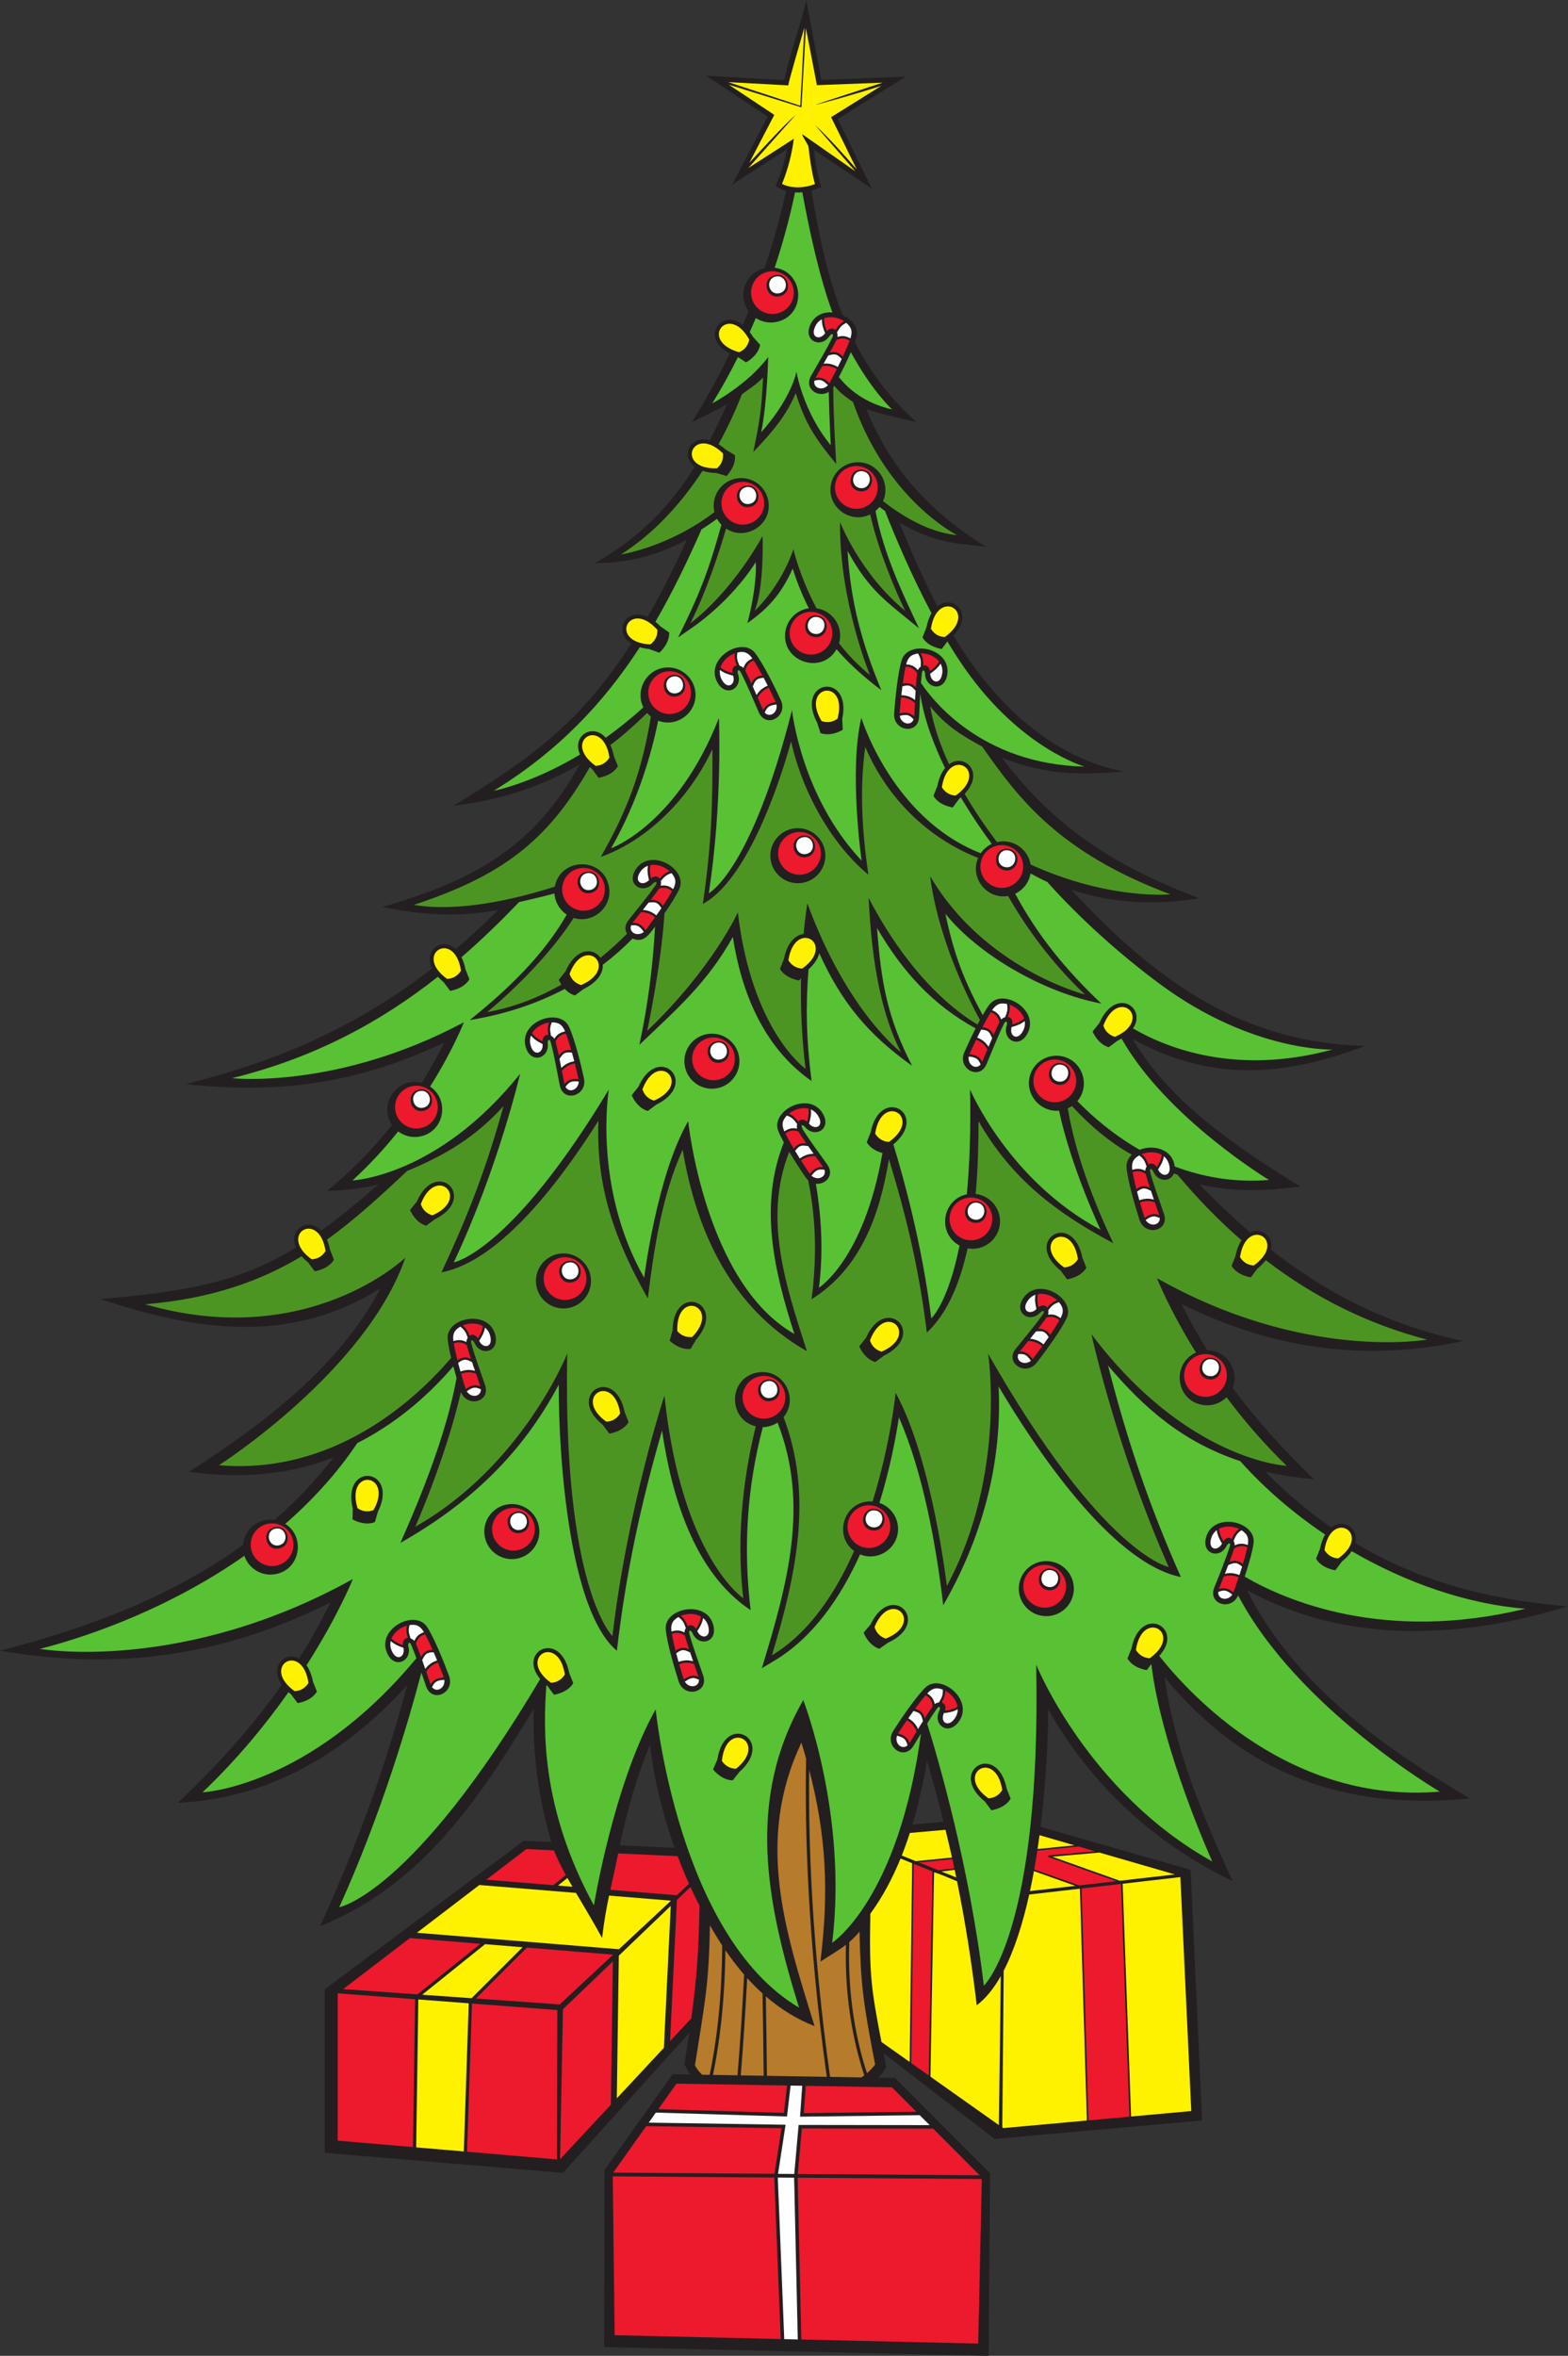 <?xml version="1.0" encoding="UTF-8" standalone="no"?>
<svg
   xmlns:dc="http://purl.org/dc/elements/1.1/"
   xmlns:cc="http://creativecommons.org/ns#"
   xmlns:rdf="http://www.w3.org/1999/02/22-rdf-syntax-ns#"
   xmlns:svg="http://www.w3.org/2000/svg"
   xmlns="http://www.w3.org/2000/svg"
   viewBox="0 0 642.56 965.32"
   height="965.32"
   width="642.56"
   xml:space="preserve"
   id="svg2"
   version="1.1"><rect x="0" y="0" width="642.56" height="965.32" fill="#333333" stroke="none"/><defs
     id="defs6" /><g
     transform="matrix(1.333,0,0,-1.333,0,965.32)"
     id="g10"><g
       transform="scale(0.1)"
       id="g12"><path
         id="path14"
         style="fill:#231f20;fill-opacity:1;fill-rule:evenodd;stroke:none"
         d="m 2067.71,865.734 54.25,-0.918 c -6.86,9.825 -12.82,20.379 -17.64,31.805 5.44,35.274 10.23,66.836 14.46,95.828 L 1730.73,562.52 998.422,623.977 v 502.903 l 611.758,456.51 84.86,-4 c -38.23,130.67 -58.28,266.15 -54.28,409.4 -164.82,-273.06 -345.64,-544.88 -656.385,-667.7 112.795,249.16 196.695,476.87 267.685,740.84 -187.06,-206.5 -421.283,-349.14 -705.146,-361.99 123.024,117.14 228.152,233.14 319.313,363.26 -39.59,57.01 10.8,103.47 53.402,80.44 34.078,54.27 66.078,111.24 96.231,171.91 C 686.469,2151.5 361.461,2104.74 0,2167.67 c 267.828,68.68 527.516,165.58 747.145,325.22 3.851,48.68 48.363,84.29 96.957,76.99 65.347,56.72 126.218,120.21 181.588,191.6 -145.409,-56.31 -291.612,-64.59 -444.639,-43.94 223.988,143.17 461.269,321.64 588.339,563.82 -278.449,-174.61 -567.796,-130.34 -861.16,-32.71 277.489,23.12 433.977,55.58 601.477,158.1 -23.98,56.15 37.777,95.09 78.043,52.14 54.29,39.12 111.6,85.95 175.98,142.37 -60.24,-15.42 -98.27,-17.79 -157.81,-20.4 73.8,61.25 140.03,128.42 199.29,202.9 -43.58,64.12 16.47,149.02 91.37,129.47 24.57,39.36 47.63,80.54 69.26,123.68 -265.82,-125.34 -505.61,-159.37 -795.391,-127.6 293.93,72.56 534.281,182 757.581,355.21 -28.28,56.94 31.75,98.29 73.02,59.44 43.84,37.38 87.17,77.4 130.27,120.3 -124.56,-22.1 -233.41,-16.11 -356.25,9.46 288.61,83.74 465.63,185.37 607.2,437.92 -104.12,-59.64 -215.88,-100 -335.32,-119.1 l -53.71,-8.59 c 244.34,150 391,257.54 547.66,499.48 -58.05,36.41 -17.17,113.55 50.19,82.11 44.21,76.54 83.59,156.04 120.33,236.74 -111.38,-59.42 -206.31,-71.05 -282.74,-71.84 138.82,79.23 231.73,175.53 306.84,296.24 -44.15,33.62 -13.76,98.48 46.47,81.71 18.39,35.22 35.94,72.29 53.2,111.37 -36.34,-22.28 -69.74,-35.74 -107.83,-55.74 43.03,69.92 81.6,140.19 116.02,211.3 -92.29,46.73 -26.9,140.66 40.21,87.78 6.05,13.98 11.95,28 17.7,42.06 -35.11,48.14 -10.23,118.46 49.24,132.26 26.07,77.33 48.02,156.22 66.21,237.22 -12.22,3.2 -19.51,7.51 -32.48,15 16.61,40.35 26.48,69.32 35.01,113.13 l -168.21,-108.12 108.8,208.65 -189.1,125.44 239.73,-13.03 c 21.58,95.13 44.84,149.23 68.32,244.17 l 46.01,-243.69 259.65,9.94 -209.04,-130.36 104.96,-214.06 -178.01,119.29 c 4.85,-42.2 10.12,-74.89 22.62,-114.75 -10.64,-3.96 -20.66,-7.52 -30.62,-10.29 22.92,-133.62 48.2,-262.27 95.99,-382.64 29.28,-12.91 50.94,-39.45 42.36,-69.17 -1.28,-4.42 -2.85,-9.22 -4.66,-14.3 44.74,-87.5 104.9,-169.89 189.1,-245.72 -54.28,12.37 -120.96,27.5 -154.4,40.34 77.35,-188.53 198.27,-317.79 367.87,-423.22 -107.4,9.95 -170.7,18.11 -265.82,74.43 35.1,-86.43 73.62,-173.93 116.98,-257.57 47.5,38.17 114.53,-22.25 49.51,-89.86 127.64,-217.18 311.74,-378.35 524.2,-418.18 -135.06,-11.45 -246.9,-10.22 -375.43,42.63 163.32,-218.13 356.52,-337.97 607.54,-432.41 -137.95,-20.81 -259.4,-17.2 -393.66,25.78 269.01,-289.8 531.47,-469.61 902.19,-479.37 -248.12,-95.25 -474.65,-111.3 -714.45,21.31 117.32,-198.06 325.31,-335.81 515.59,-453.84 -109.59,-13.42 -199.5,-17.76 -309.5,6.43 51.47,-52.94 102.85,-102.01 155.16,-147.15 34.65,16.7 73.26,-11.34 64.22,-53.01 171.58,-135.19 357.09,-229.48 590.17,-281.13 -293.32,-63.01 -578.49,-28.17 -864.78,113.79 24.67,-49.83 50.88,-96.92 78.73,-141.93 59.22,-0.34 100.02,-60.73 78.34,-115.75 73.12,-99.22 155.98,-190.05 249.92,-281.29 -53.85,6.16 -95.49,11.14 -149.88,23.64 65.68,-66.05 132.95,-122.79 202.56,-171.29 37.13,29.22 85.78,-1.25 74.27,-48.11 193.56,-116.2 406.21,-174.22 652.66,-194.35 -311.97,-97.05 -675.51,-121.91 -985.57,49.78 143.05,-287.07 417.09,-483.33 685.59,-640.56 -387.48,-38.04 -696.05,76.06 -939.39,373.64 32.46,-225.21 116.19,-422.34 209.25,-627.49 -233.79,112.68 -430.78,288.39 -566.56,527.54 -0.7,-99.42 -7.23,-229.53 -23.46,-361.06 l 461.23,-131.8 35.28,-770.574 -638.03,-56.797 -340.98,263.274 7.95,-40.891 c -5,-11.887 -13.38,-23.293 -24.45,-34.07 l 51.64,-0.879 L 3043.73,561.262 3039.34,0 1857.1,26.914 l 1.36,544.531 209.25,294.289 z m 832.95,776.066 c -15.21,61.04 -32.01,123.16 -50.68,187.7 -11.17,-65.1 -25.51,-131.42 -44.84,-196.15 l 95.52,8.45 z m -826.77,-80.26 c -39.28,110.24 -64.82,220.97 -75.38,316.55 -41.68,-98.73 -70.96,-202.82 -93.04,-308.62 l 168.42,-7.93 v 0" /><path
         id="path16"
         style="fill:#59c134;fill-opacity:1;fill-rule:evenodd;stroke:none"
         d="m 1098.44,2805.78 c -63.23,-94.16 -138.999,-176.54 -221.409,-248.26 62.731,-40.02 46.414,-140.46 -30.121,-154.6 -42.012,-7.75 -82.512,16.96 -95.644,56.37 -216.203,-151.84 -455.328,-241.77 -628.711,-286.23 0,0 438.019,-76.27 962.155,214.69 0,0 -44.58,-111.92 -142.39,-265.1 8.481,-12.07 15.524,-28.56 19.844,-50.27 h 0.024 l 12.054,-30.32 c -17.66,-30.31 -59.316,-35.6 -59.316,-35.6 l -19.852,26.68 0.008,0.04 c -2.891,2.31 -5.566,4.63 -8.133,6.95 -68.554,-97.36 -156.086,-204.8 -264.398,-307.93 0,0 328.387,14.94 657.539,412.25 -4.92,13.55 -10.06,27 -15.59,40.25 -5.37,12.85 -11.88,7.13 -8.81,-5.01 11.31,-44.58 -44.33,-71.12 -66.42,-17.49 -30.58,74.25 87.86,134.32 124.06,77.93 22.61,-35.23 51.86,-108.71 67.05,-149.74 19.35,-52.25 -51.79,-85.31 -70.34,-32.55 -4.96,14.11 -9.76,28.34 -14.6,42.58 -37.37,-142.43 -121.01,-430.88 -252.53,-721.38 0,0 225.17,40.14 617.85,701.55 -71.64,85.29 62.36,153.97 89.47,17.62 h 0.02 l 12.06,-30.31 c -17.66,-30.32 -59.32,-35.6 -59.32,-35.6 l -19.85,26.68 0.01,0.02 c -1.18,0.95 -2.28,1.9 -3.4,2.84 -9.59,-131.01 -18.4,-376.44 146.07,-677.35 0,0 59.9,371.03 189.85,602.93 0,0 69.09,-697.46 440.78,-917.09 -100.38,323.63 -163.07,639.03 12.98,945.37 0,0 137.31,-351.68 88.87,-745.99 0,0 203.5,132.36 273.09,643.33 -7.74,-12.81 -15.45,-25.61 -23.28,-38.26 -29.44,-47.56 -91.82,0 -61.72,46.88 23.63,36.81 67.97,102.3 97.61,131.86 47.46,47.3 150.26,-36.77 104.46,-102.73 -33.09,-47.64 -81.74,-9.78 -61.14,31.34 5.61,11.19 0.49,18.17 -7.52,6.77 -10.31,-14.7 -20.09,-29.85 -29.62,-45.17 32.61,-104.4 130.07,-436.21 174.39,-806.1 0,0 177.15,165.63 160.94,986.7 0,0 158.87,-392.25 541.27,-604.61 0,0 -155.69,343.1 -187.37,606.8 l -13.88,-18.66 c 0,0 -41.66,5.28 -59.32,35.6 l 12.05,30.31 h 0.04 c 27.58,138.72 165.8,65.21 85.53,-22.1 93.2,-118.28 401.91,-456.06 862.34,-417.34 0,0 -437.77,256.37 -619.9,603.36 -20.88,-48.71 -93.32,-27.46 -73.5,23.76 3.23,8.34 30.53,73.31 29.42,76.37 l 0.54,-0.44 c 6.35,16.6 12.43,33.26 17.86,50.08 4.25,13.26 -4.4,13.14 -9.95,1.92 -20.39,-41.24 -79.92,-25.26 -61.85,29.86 25,76.32 154.04,45 144.92,-21.38 -3.63,-26.44 -15.33,-66.47 -27.25,-102.65 125.12,-72.89 427.84,-204 862.76,-98.75 -178.58,14.59 -365.41,79.02 -533.97,177.11 -6.87,-10.44 -16.71,-21.27 -30.23,-32.11 l 0.02,-0.01 -19.86,-26.68 c 0,0 -41.66,5.28 -59.32,35.59 l 12.05,30.32 h 0.04 c 3.59,18.13 9.1,32.62 15.76,43.94 -97.13,65.26 -186.09,141.67 -261.13,225.79 -173.69,57.39 -293.62,160.56 -406.27,293.78 59.71,-232.73 126.03,-429.68 223.9,-650.15 -213.02,43.01 -448.14,396.52 -560.27,585.82 12.19,-244.69 -56.23,-475.14 -170.21,-672.48 -20.86,178.81 -61.64,408.07 -136.31,577.38 -12.4,-81.63 -31.76,-172.42 -59.85,-262.85 39.13,-13.3 63.64,-53.64 55.9,-95.48 -9.7,-52.58 -66.52,-82.97 -115.45,-62.91 -61.01,-135.25 -145.95,-255.85 -261.73,-325.63 l -40.15,-24.2 c 78.15,257.03 147.22,502.59 48.29,755.12 -12.93,-8.58 -29.45,-13.79 -45.41,-14.07 -48.49,-185.18 -60.58,-369.99 -37.39,-562.49 -175.48,116.34 -243.24,354.89 -272.31,551.97 -67.02,-231.96 -110.62,-436.01 -138.9,-676.8 -145.44,121.74 -179.37,587.44 -178.67,817.96 -114.1,-215.25 -276.29,-367.1 -486.8,-486.33 67.96,152.75 141.75,338.16 172.74,506.72 -3.38,11.5 -6.83,23.69 -10.1,35.94 -84.9,-98.91 -184.29,-179.64 -295.15,-235.93 z M 3094.92,1743.05 c -29.37,147.72 -184.22,54.78 -67.09,-39.2 v -0.03 l 19.85,-26.67 c 0,0 41.66,5.27 59.31,35.6 l -12.05,30.31 -0.02,-0.01 z m -582.4,3276.35 c -70.9,132.88 107.77,159.14 76.74,12.19 l 0.02,-0.01 1.54,-33.22 c 0,0 -35.55,-22.32 -68.44,-10.06 l -9.88,31.09 0.02,0.01 z m 217.52,-2827.18 c 136.97,62.66 10.8,191.89 -53.61,56.22 l -0.02,0.01 -21.39,-25.48 c 0,0 14.75,-39.31 48.32,-49.5 l 26.72,18.72 -0.02,0.03 z m -457.17,-397.51 c 113.19,99.33 -44.76,186.9 -67.51,38.44 h -0.02 l -13.17,-30.53 c 0,0 25.41,-33.43 60.5,-33.55 l 20.22,25.61 -0.02,0.03 z m -1111.29,799.61 c 67.15,134.8 -112.2,156.04 -77.04,10.03 l -0.02,-0.02 -0.63,-33.24 c 0,0 36.18,-21.32 68.7,-8.14 l 9.02,31.35 -0.03,0.02 z m 856.15,1251.83 c 135.21,66.35 5.59,192.11 -55.13,54.74 l -0.03,0.01 -20.67,-26.04 c 0,0 15.8,-38.9 49.64,-48.18 l 26.2,19.44 -0.01,0.03 z m 101.65,-1627.06 c 11.91,-43.16 28.03,-85.54 42.39,-127.94 17.96,-52.97 -58.43,-70.83 -75.44,-17.76 -13.35,41.65 -35.65,117.54 -39.58,159.21 -6.28,66.72 123.99,92.49 145.71,15.17 15.69,-55.82 -44.47,-69.25 -63.07,-27.18 -5.07,11.43 -13.71,11.93 -10.01,-1.5 z M 1693.3,4037.16 c 11.4,-43.3 18.75,-88.04 27.64,-131.92 11.09,-54.82 86.11,-31.87 74.15,22.55 -9.4,42.72 -28.24,119.54 -45.78,157.54 -28.09,60.84 -153.67,17.67 -133.61,-60.09 14.49,-56.16 73.25,-37.54 68.19,8.18 -1.37,12.44 5.87,17.21 9.41,3.74 z m 584.09,1137.66 c 20.45,-39.84 37.26,-81.95 55.38,-122.89 22.64,-51.14 90.96,-12.58 67.56,37.99 -18.37,39.7 -53.3,110.65 -78.62,143.99 -40.52,53.37 -153.87,-15.82 -117.53,-87.45 26.23,-51.71 79.61,-20.89 64.83,22.68 -4.01,11.85 2.01,18.06 8.38,5.68 z M 1558.15,2616.95 c 45.97,8.5 90.13,-21.89 98.62,-67.86 8.49,-45.95 -21.9,-90.11 -67.86,-98.61 -45.96,-8.49 -90.12,21.9 -98.62,67.86 -8.49,45.97 21.9,90.13 67.86,98.61 z m 1673.88,-175.36 c -45.98,8.49 -90.14,-21.89 -98.61,-67.86 -8.5,-45.96 21.89,-90.12 67.85,-98.61 45.98,-8.5 90.12,21.89 98.61,67.86 8.5,45.97 -21.89,90.13 -67.85,98.61 z M 2173.2,4062.89 c 45.96,8.5 90.12,-21.89 98.61,-67.85 8.5,-45.97 -21.89,-90.13 -67.86,-98.62 -45.96,-8.49 -90.12,21.9 -98.61,67.86 -8.49,45.96 21.89,90.12 67.86,98.61 z m -577.55,405.82 c -56.84,-59.35 -115.39,-116.12 -176.91,-169.42 5.07,-10.22 9.3,-22.59 12.25,-37.41 h 0.03 l 12.05,-30.32 c -17.66,-30.31 -59.31,-35.59 -59.31,-35.59 l -19.85,26.68 0.01,0.02 c -6.87,5.51 -12.77,11.02 -17.85,16.47 -175.94,-138.8 -378.05,-248.82 -632.746,-311.69 0,0 324.466,-35.58 712.716,171.89 0,0 -32.5,-84.52 -103.78,-197.65 61.19,-40.87 44.04,-139.65 -31.62,-153.62 -24.34,-4.5 -48.16,1.9 -66.46,15.74 -40.24,-50.23 -86.92,-101.63 -140.49,-150.72 0,0 262.38,11.43 515.27,327.93 0,0 -66.89,-288.48 -203.89,-579.76 0,0 174.01,29.78 476.56,531.18 0,0 -49.89,-299.32 108.72,-578.64 0,0 39.03,315.92 135.29,481.28 0,0 51.17,-497.35 326.49,-653.95 -64.71,200.86 -108.25,397.29 -32.45,588.87 -6.93,12.76 -12.82,24.67 -16.86,34.73 -25.01,62.17 92.55,123.95 135.36,56.01 30.94,-49.06 -22.93,-79.04 -52.71,-44.01 -5.04,5.9 -10.2,7.38 -11.62,4.84 1.13,-3.4 2.32,-7.06 3.57,-10.93 23.44,-37.33 50.49,-72.81 75.92,-108.78 23.22,-32.88 -5.59,-62.22 -35.25,-58.91 15.5,-90.65 24.45,-202.51 9.51,-319.66 0,0 138.28,86.57 195.25,414.03 -13.59,3.75 -36.39,12.8 -48.28,33.23 l 12.05,30.31 h 0.04 c 29.12,146.55 181.72,56.23 69.75,-36.99 30.84,-100.66 88.3,-307.63 116.56,-534.77 0,0 51.31,46.17 86.82,223.88 -69.11,36.96 -53.83,141.33 22.44,157.48 8.3,87.27 12.59,193.44 9.96,322.24 0,0 117.67,-279.69 400.94,-431.13 0,0 -90.32,191.64 -127.37,366.07 -54.72,-5.24 -101.46,44.73 -91.33,99.65 8.5,45.96 52.66,76.35 98.62,67.86 64.65,-11.94 90.29,-90.01 48.98,-138.24 44.55,-45.66 109.14,-102.34 191.45,-149.63 42.54,17.29 101.4,2.08 107.77,-51.14 84.26,-31.9 181.41,-50.33 289.96,-41.54 0,0 -315.1,190.14 -453.32,434.67 -4.06,-2.44 -8.42,-4.82 -13.12,-7.13 v -0.03 l -26.2,-19.45 c -33.82,9.29 -49.64,48.18 -49.64,48.18 l 20.68,26.05 0.02,-0.01 c 50.17,113.49 147.34,47.37 103.38,-16.45 104.88,-61.04 317.85,-145.25 613.04,-64.98 0,0 -246.44,-8.08 -528.76,200.31 -124.97,92.22 -250.38,205.57 -347.9,315.1 -16.46,6.85 -33.22,16.55 -51.26,25.82 -4.83,-28.23 -23.19,-50.84 -47.25,-62.25 69.02,-128.33 155.16,-233.83 264.73,-337.53 -178.7,33.42 -380.32,152.32 -479.22,275.95 27.54,-131.87 60.15,-210.25 114.65,-311.54 6.95,12.13 13.73,22.98 19.94,31.44 39.65,54.02 154.12,-13.32 118.94,-85.52 -25.39,-52.14 -79.26,-22.18 -65.19,21.61 3.82,11.92 -2.31,18.04 -8.48,5.54 -19.8,-40.16 -35.92,-82.53 -53.38,-123.76 -21.8,-51.5 -90.74,-14.06 -68.16,36.88 8.65,19.53 21.13,46.58 34.53,73.07 -131.74,71.82 -226.11,175.93 -303.15,308.71 12.68,-166.5 31.39,-275.52 107.86,-423.64 -138.17,97.86 -218.38,198.33 -285.43,346.05 -3.68,-15.35 -13.83,-32.47 -32.93,-49.85 -9.13,-115.67 -7.02,-213.3 9.25,-343.04 -147.19,102.2 -216,273.29 -241.89,442.78 -79.96,-142.5 -171.95,-221.18 -287.31,-331.5 25.95,120.17 41.68,242.18 48.13,363.29 -18.7,-25.37 -36.25,-51.5 -69.07,-36.67 -28.57,-29.12 -59.17,-56.06 -91.72,-80.73 1.67,-23.47 -13.85,-52.42 -59.24,-74.68 l 0.01,-0.04 -26.19,-19.43 c -13.05,3.57 -23.41,11.56 -31.23,20.01 -87.09,-45.88 -184.79,-78.33 -292.37,-95.81 115.45,92.4 226.51,198.49 298.3,324.13 -21.11,13.93 -36.05,38.36 -37.85,65.05 -34.3,-9.51 -67.89,-16.72 -108.76,-26.49 z m 560.94,1145.58 c -43.81,-99.4 -89.66,-194.24 -141.7,-283.84 5.14,-4.11 10.37,-8.83 15.67,-14.26 l 0.02,0.02 26.63,-18.85 c 1.72,-35.04 -30.33,-62.17 -30.33,-62.17 l -31.19,11.54 v 0.03 c -10.79,1.08 -20.36,2.94 -28.84,5.4 -110.23,-169.84 -249.22,-318.62 -448.69,-441.09 0,0 113.65,20.64 265.02,111.16 -25.96,57.66 38.51,97.89 79.04,51.73 37.54,26.74 76.41,57.67 115.69,93.44 -24.71,49.26 5.24,111.04 60.29,121.21 45.96,8.5 90.12,-21.9 98.62,-67.86 12.1,-65.52 -53.41,-117.46 -113.44,-94.46 -19.23,-95.09 -60.25,-244.74 -144.68,-392.12 0,0 203.34,72.49 331.38,400.46 0,0 11.67,-259.75 -31.04,-538.65 0,0 129.92,66.83 255.8,562.9 0,0 27.43,-264.84 214.01,-462.84 0,0 -39.63,276.26 -0.88,439.02 0,0 94.12,-308.99 366.97,-416.15 8.61,12.51 20.43,22.43 34.04,28.78 -25.66,34.48 -60.44,84.21 -95.03,142.92 -1.66,-1.43 -3.38,-2.87 -5.16,-4.3 v -0.02 l -19.84,-26.68 c 0,0 -41.66,5.28 -59.32,35.6 l 12.05,30.31 0.02,-0.01 c 4.94,24.87 13.46,42.89 23.61,55.26 -35.02,71.67 -64.45,150.4 -76.31,228.15 -1.3,-23.83 -2.2,-47.7 -3.57,-71.39 -3.2,-55.84 -80.72,-43.76 -76.6,11.81 3.24,43.61 10.99,122.34 22.97,162.44 19.18,64.2 149.61,39.29 140.78,-40.53 -6.39,-57.65 -67.19,-47.56 -68.67,-1.59 -0.41,12.51 -8.25,16.22 -9.85,2.38 -1.13,-9.79 -2.05,-19.62 -2.83,-29.47 33.05,-50.04 184.75,-249.96 503.22,-257.41 0,0 -194.63,54.49 -367.32,300.23 -18.73,26.66 -36.99,55.12 -54.63,84.6 l -17.27,-23.2 c 0,0 -41.66,5.27 -59.31,35.59 l 12.05,30.32 0.04,-0.01 c 3.59,18.13 9.1,32.62 15.76,43.95 -60.37,113.66 -110.47,231.4 -143.07,314.36 -6.87,5.12 -11.89,8.58 -17.03,12.34 -3.63,-4.54 -7.71,-8.67 -12.19,-12.35 24.91,-130.7 80.67,-248.37 133.81,-360.82 -102.13,84.45 -151.95,114.28 -219.63,238.08 9.05,-156.11 44.01,-284.7 103.81,-428.25 -54.49,41.09 -99.76,81.97 -137.79,125.98 -46.7,-81.6 -174.01,-36.21 -156.72,57.42 6.82,36.83 36.5,63.65 71.7,68.49 -19.16,37.24 -35.51,77.56 -49.75,122.18 -36,-81.07 -78.82,-125.02 -139.29,-167.91 16.36,58.94 29.39,143.75 25.65,187.47 -45.09,-71.85 -120.88,-149.27 -192.31,-199.11 l -46.45,-32.4 c 65.98,131.97 95.33,208.53 133.24,346.61 -5.23,5.41 -9.78,11.54 -13.45,18.28 -15.25,-11.56 -29.69,-21.01 -47.71,-32.72 z m 287.49,1035.96 c -10.8,-52.39 -30.26,-134.02 -62.54,-231.43 93.93,-13.22 97.72,-149.68 3.56,-167.07 -22.19,-4.1 -43.97,0.87 -61.51,12.28 -5.97,-14.23 -12.18,-28.6 -18.65,-43.11 3.44,-4.52 6.84,-9.47 10.18,-14.95 l 0.02,0.01 21.75,-24.32 c -6.16,-34.54 -43.46,-53.82 -43.46,-53.82 l -24.78,16.23 c -23.45,-46.99 -49.65,-94.72 -78.9,-142.25 0,0 107.38,56.38 171.8,142.27 0,0 -2.68,-139.58 -21.47,-230.86 0,0 86.87,92.13 108.36,186.08 0,0 19.63,-121.77 105.54,-226.47 0,0 -4.66,87.26 -6.25,164.11 -31.34,-19.71 -77.18,9.06 -54.31,49.6 21.99,38.99 45.72,77.63 65.43,117.83 6.13,12.51 -2.44,13.63 -9.55,3.33 -26.1,-37.87 -82.72,-13.5 -56.92,38.45 13.71,27.59 40.3,37.3 66.8,35.15 -40.63,109.02 -72.36,258.77 -92.64,369.26 -7.2,-0.69 -14.63,-0.85 -22.46,-0.32 z m 134.79,-567.59 c 27.97,-35.59 78.45,-80.15 163.86,-99.63 0,0 -61.03,55 -126.99,176.1 -11.01,-25.33 -24.72,-53.06 -36.87,-76.47 v 0" /><path
         id="path18"
         style="fill:#b77b2c;fill-opacity:1;fill-rule:evenodd;stroke:none"
         d="m 2642.38,1304 c 3.5,-163.73 11.78,-221.74 48.01,-408.629 -7.23,-9.492 -15.66,-18.308 -25.14,-26.465 -28.34,86.504 -60.45,226.034 -54.41,403.064 10.66,9.14 21.05,19.48 31.54,32.03 z m 14.65,-441.832 c -2.75,-2.141 -5.58,-4.238 -8.48,-6.289 l -96.69,1.641 c -56.7,403.75 -66.96,729.03 -64.26,943.79 52.34,-200.37 61.13,-373.3 34.59,-589.43 30.39,19.76 55.31,33.76 78.44,51.77 -4.81,-176.7 27.96,-315.74 56.4,-401.482 z m -299.29,-1.355 c -0.8,75.273 -1.88,158.117 -3.36,244.147 45.33,-39.14 95.01,-70.05 149.82,-91.42 -91.93,296.48 -182.2,570.91 -40.49,871.51 5.1,-16.58 9.92,-32.91 14.45,-49.05 -4.21,-213.84 3.89,-552.48 63.58,-978.305 l -184,3.118 z m -80.51,1.367 c 7.8,92.117 14.47,199.32 19.82,299.07 15.18,-16.82 30.89,-32.62 47.18,-47.33 1.56,-89.17 2.69,-175.092 3.51,-252.932 l -70.51,1.192 z m -85.42,1.453 c 18.03,86.262 36.34,214.297 38.23,383.227 18.3,-26.71 37.48,-51.76 57.6,-74.97 -5.45,-102.76 -12.32,-214.32 -20.4,-309.546 l -75.43,1.289 z m -33.34,0.558 c -9,8.758 -16.44,18.289 -22.04,28.59 28.67,185.889 43.14,242.289 45.97,430.679 12.17,-21.48 24.75,-42.13 37.79,-61.94 -0.95,-176.79 -19.95,-309.645 -38.49,-397.719 l -23.23,0.39 v 0" /><path
         id="path20"
         style="fill:#fff200;fill-opacity:1;fill-rule:evenodd;stroke:none"
         d="m 2404.09,6676.39 c 0,0 40.32,-23.32 101.4,-0.58 0,0 -11.88,37.84 -19.96,114.32 -0.76,7.19 -18.99,31.39 -19.67,39.26 l 163.83,-114.41 -123.85,142.2 c 43.81,-40.7 87.13,-89.23 127.64,-135.59 l -78.46,160.02 154.47,96.34 c -95.45,-30.37 -188.81,-56.04 -203.12,-58.13 l 207.01,67.81 -201.99,-7.74 -33.89,175.43 -13.67,-243.58 -223.32,69.66 139.9,-92.8 -76.71,-147.12 c 45.51,48.16 97.63,107.38 143.12,147.75 l -146.3,-164.04 140.05,90.01 c -5.53,-41.14 -16.25,-89.65 -36.48,-138.81 z m 68.62,480.14 c -10.52,-36.03 -47.77,-164.16 -49.51,-177.3 l -184.47,10.03 221.64,-72.55 12.34,239.82 v 0" /><path
         id="path22"
         style="fill:#ed192d;fill-opacity:1;fill-rule:evenodd;stroke:none"
         d="m 824.527,2557.95 c 35.684,6.59 69.969,-17 76.559,-52.68 6.594,-35.7 -17,-69.98 -52.688,-76.57 -35.683,-6.59 -69.968,17 -76.562,52.69 -6.594,35.68 17.004,69.97 52.691,76.56 z m 20.805,-10.59 c -43.141,-7.97 -31.035,-73.49 12.106,-65.52 43.132,7.96 31.031,73.49 -12.106,65.52 z M 2383.53,6396.18 c -43.14,-7.96 -31.03,-73.49 12.11,-65.53 43.13,7.98 31.02,73.5 -12.11,65.53 z m -91.09,-647.47 c -43.14,-7.96 -31.04,-73.48 12.1,-65.51 43.14,7.96 31.03,73.49 -12.1,65.51 z m 361.21,48.74 c -43.14,7.98 -55.25,-57.55 -12.11,-65.52 43.15,-7.97 55.24,57.56 12.11,65.52 z m -139.41,-448.23 c -43.13,7.97 -55.24,-57.56 -12.09,-65.52 43.12,-7.97 55.23,57.56 12.09,65.52 z m -446.86,-182.65 c -43.14,-7.96 -31.04,-73.5 12.1,-65.52 43.14,7.97 31.04,73.49 -12.1,65.52 z m -264.71,-604.58 c -43.14,-7.96 -31.03,-73.49 12.1,-65.52 43.14,7.96 31.03,73.49 -12.1,65.52 z m 663.95,110.56 c -43.12,-7.96 -31.01,-73.49 12.11,-65.52 43.15,7.97 31.04,73.49 -12.11,65.52 z m 634.12,-40.42 c -43.14,7.98 -55.25,-57.56 -12.11,-65.52 43.15,-7.97 55.24,57.56 12.11,65.52 z m 162.97,-659.02 c -43.12,7.97 -55.23,-57.56 -12.09,-65.53 43.13,-7.97 55.24,57.57 12.09,65.53 z m -257.95,-424.29 c -43.12,7.97 -55.23,-57.56 -12.09,-65.53 43.13,-7.97 55.24,57.56 12.09,65.53 z m -803.38,492.04 c -43.14,-7.97 -31.04,-73.5 12.1,-65.53 43.14,7.97 31.03,73.5 -12.1,65.53 z M 1289.06,3892.5 c -43.14,-7.97 -31.03,-73.5 12.11,-65.53 43.13,7.97 31.03,73.5 -12.11,65.53 z m 456.98,-527.11 c -43.13,-7.97 -31.03,-73.5 12.1,-65.53 43.15,7.97 31.04,73.5 -12.1,65.53 z m 611.41,-364.81 c -43.14,-7.97 -31.04,-73.5 12.1,-65.53 43.14,7.97 31.03,73.5 -12.1,65.53 z m 1369.48,67.13 c -43.12,7.97 -55.23,-57.55 -12.09,-65.52 43.13,-7.97 55.24,57.56 12.09,65.52 z M 3232.7,2419.55 c -43.15,7.97 -55.26,-57.56 -12.11,-65.53 43.14,-7.97 55.25,57.56 12.11,65.53 z M 2692.29,2603 c -43.15,7.97 -55.26,-57.56 -12.11,-65.53 43.12,-7.97 55.23,57.56 12.11,65.53 z m -1104.96,-8.09 c -43.13,-7.96 -31.03,-73.48 12.1,-65.52 43.14,7.97 31.04,73.5 -12.1,65.52 z m 775.39,3811.86 c 35.69,6.59 69.98,-17 76.56,-52.69 6.6,-35.68 -16.99,-69.96 -52.68,-76.56 -35.69,-6.59 -69.97,17.01 -76.56,52.69 -6.6,35.69 17,69.97 52.68,76.56 z m -91.09,-647.46 c 35.68,6.59 69.97,-17 76.56,-52.69 6.6,-35.68 -17,-69.97 -52.69,-76.56 -35.68,-6.59 -69.97,17 -76.55,52.69 -6.6,35.68 16.99,69.96 52.68,76.56 z m 372.98,48.73 c -35.68,6.6 -69.96,-16.99 -76.56,-52.68 -6.59,-35.69 17.01,-69.97 52.69,-76.56 35.69,-6.6 69.96,17 76.56,52.68 6.59,35.69 -17.01,69.98 -52.69,76.56 z m -139.4,-448.22 c -35.68,6.59 -69.98,-17.01 -76.56,-52.69 -6.6,-35.69 16.99,-69.98 52.68,-76.56 35.68,-6.6 69.98,16.99 76.56,52.68 6.6,35.69 -16.99,69.97 -52.68,76.57 z m -458.64,-182.66 c 35.69,6.59 69.97,-17 76.56,-52.69 6.6,-35.68 -17,-69.97 -52.68,-76.56 -35.69,-6.59 -69.98,17 -76.57,52.69 -6.59,35.69 17,69.97 52.69,76.56 z m -264.71,-604.58 c 35.69,6.6 69.98,-16.99 76.56,-52.68 6.6,-35.69 -16.99,-69.97 -52.68,-76.56 -35.69,-6.6 -69.97,16.99 -76.56,52.69 -6.6,35.68 17,69.96 52.68,76.55 z m 663.96,110.56 c 35.68,6.6 69.98,-17 76.56,-52.69 6.6,-35.68 -16.99,-69.97 -52.69,-76.56 -35.69,-6.59 -69.96,17 -76.55,52.69 -6.6,35.69 17,69.97 52.68,76.56 z m 645.88,-40.41 c -35.68,6.59 -69.98,-17.01 -76.56,-52.69 -6.6,-35.69 16.99,-69.97 52.69,-76.56 35.69,-6.59 69.96,16.99 76.56,52.68 6.59,35.69 -17.01,69.97 -52.69,76.57 z m 162.99,-659.03 c -35.69,6.59 -69.98,-17 -76.56,-52.69 -6.61,-35.68 16.99,-69.96 52.67,-76.56 35.7,-6.59 69.98,17 76.56,52.69 6.6,35.68 -16.99,69.97 -52.67,76.56 z m -257.95,-424.3 c -35.69,6.61 -69.98,-16.99 -76.56,-52.68 -6.61,-35.68 16.99,-69.97 52.67,-76.56 35.7,-6.59 69.98,17 76.56,52.69 6.61,35.69 -16.99,69.96 -52.67,76.55 z m -815.17,492.05 c 35.69,6.59 69.97,-17 76.56,-52.69 6.59,-35.69 -17,-69.97 -52.68,-76.56 -35.69,-6.59 -69.98,17 -76.57,52.68 -6.59,35.69 17,69.98 52.69,76.57 z m -913.31,-148.36 c 35.68,6.59 69.96,-17 76.55,-52.69 6.6,-35.68 -16.99,-69.97 -52.68,-76.56 -35.69,-6.59 -69.97,17 -76.56,52.69 -6.59,35.68 17,69.97 52.69,76.56 z m 456.97,-527.11 c 35.69,6.6 69.97,-17 76.57,-52.69 6.59,-35.68 -17,-69.97 -52.69,-76.56 -35.69,-6.59 -69.97,17 -76.56,52.7 -6.59,35.68 17,69.96 52.68,76.55 z m 611.41,-364.82 c 35.68,6.59 69.97,-17 76.56,-52.68 6.59,-35.69 -17,-69.97 -52.69,-76.57 -35.69,-6.59 -69.97,17.01 -76.56,52.69 -6.59,35.69 17,69.97 52.69,76.56 z m 1381.27,67.14 c -35.68,6.59 -69.98,-17 -76.56,-52.68 -6.6,-35.69 16.99,-69.98 52.67,-76.57 35.69,-6.59 69.98,17 76.57,52.69 6.6,35.68 -17,69.97 -52.68,76.56 z m -494.26,-648.16 c -35.68,6.6 -69.96,-17 -76.56,-52.69 -6.58,-35.68 17.01,-69.97 52.7,-76.56 35.68,-6.59 69.96,17 76.56,52.7 6.58,35.68 -17.01,69.96 -52.7,76.55 z m -540.41,183.45 c -35.68,6.6 -69.98,-17 -76.56,-52.69 -6.6,-35.69 16.99,-69.97 52.7,-76.56 35.68,-6.59 69.96,17 76.54,52.69 6.6,35.68 -16.99,69.97 -52.68,76.56 z m -1116.72,-8.08 c 35.69,6.59 69.97,-17 76.57,-52.69 6.59,-35.68 -17,-69.97 -52.7,-76.56 -35.68,-6.59 -69.96,17 -76.55,52.69 -6.6,35.68 17,69.97 52.68,76.56 v 0" /><path
         id="path24"
         style="fill:#ffffff;fill-opacity:1;fill-rule:evenodd;stroke:none"
         d="m 847.324,2542.81 c -33.636,-6.21 -24.148,-57.58 9.492,-51.36 33.645,6.22 24.157,57.59 -9.492,51.36 z M 2385.52,6391.64 c -33.63,-6.21 -24.15,-57.58 9.5,-51.37 33.63,6.22 24.14,57.59 -9.5,51.37 z m -91.09,-647.46 c -33.64,-6.22 -24.15,-57.58 9.49,-51.37 33.64,6.21 24.15,57.58 -9.49,51.37 z m 358.6,48.73 c -33.64,6.22 -43.13,-45.15 -9.49,-51.36 33.65,-6.22 43.14,45.15 9.49,51.36 z m -139.4,-448.23 c -33.65,6.21 -43.14,-45.15 -9.49,-51.36 33.63,-6.22 43.13,45.15 9.49,51.36 z m -444.25,-182.65 c -33.65,-6.21 -24.15,-57.58 9.48,-51.37 33.64,6.22 24.16,57.58 -9.48,51.37 z m -264.71,-604.58 c -33.65,-6.21 -24.16,-57.58 9.49,-51.37 33.64,6.22 24.15,57.59 -9.49,51.37 z m 663.96,110.56 c -33.65,-6.21 -24.16,-57.58 9.48,-51.37 33.65,6.22 24.16,57.58 -9.48,51.37 z m 631.49,-40.42 c -33.66,6.22 -43.13,-45.15 -9.49,-51.36 33.63,-6.21 43.12,45.15 9.49,51.36 z m 162.99,-659.02 c -33.66,6.22 -43.15,-45.15 -9.5,-51.37 33.64,-6.21 43.13,45.16 9.5,51.37 z m -257.95,-424.29 c -33.66,6.21 -43.15,-45.16 -9.5,-51.37 33.64,-6.21 43.13,45.16 9.5,51.37 z m -800.79,492.03 c -33.64,-6.21 -24.15,-57.58 9.49,-51.36 33.64,6.21 24.15,57.58 -9.49,51.36 z m -913.32,-148.36 c -33.63,-6.21 -24.15,-57.57 9.5,-51.36 33.64,6.21 24.15,57.58 -9.5,51.36 z m 456.99,-527.1 c -33.65,-6.21 -24.15,-57.58 9.49,-51.37 33.64,6.22 24.15,57.58 -9.49,51.37 z m 611.4,-364.82 c -33.64,-6.21 -24.15,-57.58 9.49,-51.36 33.64,6.21 24.16,57.58 -9.49,51.36 z m 1366.89,67.13 c -33.65,6.23 -43.15,-45.14 -9.49,-51.35 33.63,-6.22 43.12,45.14 9.49,51.35 z m -494.26,-648.15 c -33.63,6.21 -43.12,-45.15 -9.49,-51.37 33.65,-6.21 43.14,45.16 9.49,51.37 z m -540.41,183.45 c -33.65,6.21 -43.12,-45.16 -9.49,-51.37 33.63,-6.21 43.12,45.16 9.49,51.37 z m -1102.34,-8.09 c -33.64,-6.21 -24.14,-57.58 9.5,-51.37 33.64,6.23 24.15,57.59 -9.5,51.37 v 0" /><path
         id="path26"
         style="fill:#ed192d;fill-opacity:1;fill-rule:evenodd;stroke:none"
         d="m 2550.35,6064.74 c 6.33,11.74 14.1,26.59 22.13,42.58 -10.68,6.55 -25.74,11.82 -44.84,8.95 l -20.78,-36.38 c 12.03,3.11 27.1,0.97 42.85,-16.27 0.21,0.36 0.43,0.74 0.64,1.12 z M 1363.95,2086.31 c -4.65,12.5 -10.7,28.14 -17.45,44.7 -11.96,-3.72 -25.85,-11.58 -36.29,-27.85 l 13.7,-39.59 c 5.58,11.09 17.13,21.03 40.47,21.52 -0.14,0.41 -0.27,0.81 -0.43,1.22 z m -34.03,83.84 c -7.85,17.72 -15.85,34.59 -23.18,47.99 -10.43,-2.89 -22.51,-10.32 -28.23,-28.59 5.12,-12.29 10.54,-26.62 15.91,-41.44 5.52,11.5 15.9,22.31 35.5,22.04 z m -78.96,74.57 c -20.05,-5.57 -39.74,-20.47 -47.51,-39.86 6.91,-7.07 17.92,-14.2 35.26,-20.2 -1.35,15.18 6.26,21.8 15.31,22.11 -3.69,10.57 -6.48,24.46 -3.06,37.95 z m 850.83,-164.42 c -4.06,12.71 -8.93,28.75 -13.84,45.95 11.71,4.45 27.48,6.84 45.74,0.47 l 13.63,-39.62 c -11.23,5.29 -26.44,6 -45.12,-8.02 -0.15,0.4 -0.29,0.8 -0.41,1.22 z m -24.93,86.99 c -4.75,18.78 -8.86,37 -11.36,52.07 10,4.15 24.08,5.76 39.86,-5.09 3.55,-12.83 8.12,-27.46 13.03,-42.43 -11.43,5.64 -26.28,7.75 -41.53,-4.55 z m 16.15,107.4 c 19.22,7.98 43.91,8.4 61.97,-2.07 -1.07,-9.83 -5.34,-22.23 -15.29,-37.66 -8.29,12.79 -18.37,13.3 -25.68,7.97 -3.62,10.6 -9.99,23.25 -21,31.76 z m 668.55,-360.55 c 7.23,11.21 16.49,25.19 26.62,39.91 10.9,-6.2 22.78,-16.84 29.48,-34.98 l -21.86,-35.73 c -3.09,12.03 -12.23,24.22 -34.92,29.7 0.21,0.37 0.45,0.73 0.68,1.1 z m 51.23,74.59 c 11.47,15.63 22.89,30.38 32.93,41.9 9.57,-5.06 19.77,-14.91 21.45,-33.98 -7.64,-10.91 -16.02,-23.75 -24.44,-37.06 -2.93,12.41 -10.74,25.21 -29.94,29.14 z m 93.11,55.9 c 18.4,-9.75 34.43,-28.52 37.85,-49.12 -8.26,-5.43 -20.55,-10.03 -38.77,-12.17 4.57,14.53 -1.43,22.64 -10.19,24.87 5.85,9.54 11.56,22.51 11.11,36.42 z m 886.35,303.42 c 4.59,12.52 10.13,28.34 15.78,45.31 -11.53,4.95 -27.17,8.01 -45.69,2.42 l -15.31,-38.99 c 11.45,4.8 26.68,4.85 44.75,-9.94 0.15,0.39 0.31,0.79 0.47,1.2 z m 28.61,85.84 c 5.55,18.57 10.43,36.6 13.57,51.54 -9.82,4.58 -23.82,6.78 -40.04,-3.39 -4.1,-12.65 -9.29,-27.08 -14.84,-41.83 11.66,5.15 26.58,6.62 41.31,-6.32 z m -11.56,107.99 c -18.87,8.78 -43.52,10.27 -62.01,0.58 0.66,-9.87 4.39,-22.44 13.67,-38.27 8.83,12.41 18.92,12.5 26.01,6.86 4.07,10.43 10.96,22.8 22.33,30.83 z M 1431.31,2973 c -4.04,12.71 -8.92,28.76 -13.83,45.96 11.72,4.45 27.48,6.83 45.74,0.45 l 13.64,-39.61 c -11.24,5.3 -26.45,6 -45.13,-8.01 -0.14,0.4 -0.28,0.8 -0.42,1.21 z m -24.92,86.99 c -4.76,18.79 -8.86,37 -11.36,52.07 9.99,4.15 24.08,5.76 39.86,-5.1 3.55,-12.82 8.12,-27.45 13.03,-42.42 -11.43,5.65 -26.28,7.76 -41.53,-4.55 z m 16.15,107.39 c 19.22,7.99 43.91,8.41 61.98,-2.06 -1.08,-9.82 -5.35,-22.22 -15.3,-37.65 -8.29,12.78 -18.37,13.3 -25.68,7.97 -3.62,10.59 -9.99,23.25 -21,31.74 z m 1752.79,-102.36 c 8.15,10.57 18.21,23.98 28.67,38.48 -9.49,8.18 -23.49,15.8 -42.83,16.03 l -26.33,-32.58 c 12.37,1.13 26.92,-3.4 39.69,-22.93 0.27,0.32 0.55,0.65 0.8,1 z m 53.09,73.27 c 10.88,16.05 20.96,31.77 28.44,45.08 -7.99,7.31 -20.67,13.62 -39.2,8.8 -7.72,-10.84 -17,-23.04 -26.72,-35.44 12.65,1.41 27.34,-1.67 37.48,-18.44 z m 21.44,106.47 c -15.35,14.05 -38.41,22.87 -58.96,19.19 -2.35,-9.6 -2.56,-22.72 1.54,-40.61 12.15,9.19 21.8,6.24 26.86,-1.27 7.01,8.72 17.3,18.45 30.56,22.69 z m 268.54,254.65 c -4.06,12.72 -8.93,28.77 -13.85,45.96 11.72,4.45 27.48,6.84 45.74,0.47 l 13.64,-39.62 c -11.23,5.3 -26.45,6 -45.12,-8.02 -0.14,0.39 -0.29,0.8 -0.41,1.21 z m -24.92,87 c -4.77,18.79 -8.87,37 -11.37,52.07 10,4.15 24.08,5.75 39.86,-5.1 3.56,-12.82 8.13,-27.45 13.03,-42.42 -11.43,5.64 -26.29,7.75 -41.52,-4.55 z m 16.15,107.39 c 19.2,7.98 43.91,8.41 61.97,-2.06 -1.07,-9.83 -5.35,-22.23 -15.29,-37.65 -8.3,12.78 -18.38,13.29 -25.68,7.96 -3.64,10.6 -10,23.25 -21,31.75 z m -1020.72,-59.41 c -7.5,11.02 -16.74,25.02 -26.35,40.11 9.98,7.61 24.41,14.37 43.73,13.46 l 24.34,-34.09 c -12.27,1.87 -27.06,-1.78 -40.98,-20.53 -0.26,0.34 -0.49,0.68 -0.74,1.05 z m -48.66,76.3 c -9.9,16.66 -19.02,32.95 -25.7,46.69 8.42,6.82 21.45,12.37 39.67,6.45 7.05,-11.29 15.6,-24.01 24.57,-36.96 -12.58,2.16 -27.4,-0.05 -38.54,-16.18 z m -15.05,107.55 c 16.15,13.12 39.68,20.55 60,15.65 1.75,-9.73 1.19,-22.82 -3.95,-40.45 -11.6,9.9 -21.41,7.53 -26.89,0.33 -6.49,9.13 -16.2,19.45 -29.16,24.47 z m -646.95,107.77 c -2.88,13.02 -6.72,29.34 -11.12,46.68 -12.37,-2.05 -27.2,-7.9 -39.78,-22.59 l 8.11,-41.1 c 7.06,10.22 19.86,18.48 43.05,15.74 -0.08,0.42 -0.16,0.83 -0.26,1.27 z m -22.16,87.73 c -5.32,18.63 -10.93,36.45 -16.33,50.72 -10.74,-1.43 -23.72,-7.12 -31.91,-24.42 3.37,-12.88 6.78,-27.83 10.06,-43.23 7.04,10.62 18.82,19.9 38.18,16.93 z m -67.93,84.74 c -20.62,-2.76 -42.18,-14.8 -52.54,-32.93 5.87,-7.96 15.79,-16.53 32.14,-24.87 0.75,15.21 9.2,20.73 18.21,19.79 -2.2,10.98 -3.05,25.12 2.19,38.01 z m 1292.68,-96.09 c 5.43,12.2 12.44,27.42 20.21,43.53 11.72,-4.46 25.08,-13.16 34.48,-30.06 l -16.14,-38.65 c -4.88,11.41 -15.78,22.06 -39.04,24 0.16,0.39 0.31,0.79 0.49,1.18 z m 39.22,81.56 c 8.92,17.2 17.97,33.53 26.11,46.44 10.24,-3.53 21.82,-11.7 26.41,-30.29 -5.88,-11.95 -12.19,-25.91 -18.48,-40.36 -4.78,11.81 -14.49,23.26 -34.04,24.21 z m 83.46,69.49 c 19.64,-6.81 38.37,-22.91 44.92,-42.74 -7.35,-6.63 -18.77,-13.05 -36.47,-17.96 2.31,15.06 -4.88,22.15 -13.88,23.02 4.33,10.32 7.98,24.01 5.43,37.68 z m -1118.23,229.95 c 8.07,10.63 18.04,24.11 28.42,38.68 -9.55,8.11 -23.61,15.63 -42.95,15.74 l -26.1,-32.76 c 12.35,1.22 26.93,-3.21 39.83,-22.67 0.27,0.33 0.54,0.67 0.8,1.01 z m 52.6,73.64 c 10.77,16.11 20.74,31.91 28.13,45.26 -8.03,7.26 -20.77,13.49 -39.27,8.54 -7.63,-10.89 -16.84,-23.15 -26.47,-35.62 12.65,1.5 27.35,-1.49 37.61,-18.18 z m 20.72,106.61 c -15.44,13.94 -38.57,22.61 -59.1,18.79 -2.28,-9.62 -2.4,-22.74 1.81,-40.61 12.09,9.27 21.77,6.39 26.87,-1.08 6.96,8.78 17.2,18.57 30.42,22.9 z m 325.67,520.91 c -5.62,12.09 -12.89,27.21 -20.92,43.19 -11.64,-4.65 -24.86,-13.57 -33.98,-30.61 l 16.77,-38.39 c 4.69,11.49 15.41,22.31 38.65,24.62 -0.17,0.4 -0.34,0.79 -0.52,1.19 z m -40.53,80.9 c -9.21,17.06 -18.52,33.24 -26.87,46.03 -10.18,-3.71 -21.63,-12.06 -25.9,-30.73 6.06,-11.84 12.61,-25.71 19.12,-40.05 4.59,11.89 14.1,23.49 33.65,24.75 z m -84.57,68.14 c -19.55,-7.14 -38.01,-23.54 -44.23,-43.47 7.44,-6.51 18.98,-12.74 36.74,-17.37 -2.54,15.02 4.52,22.23 13.52,23.24 -4.51,10.26 -8.39,23.89 -6.03,37.6 z m 506.56,-183.64 c 1.02,13.31 2.5,30.01 4.4,47.79 12.54,-0.26 28.04,-3.96 42.57,-16.71 l -2.2,-41.83 c -8.42,9.11 -22.27,15.46 -44.83,9.47 0,0.42 0.04,0.85 0.06,1.28 z m 9.49,89.99 c 2.64,19.2 5.65,37.63 8.99,52.53 10.82,0.11 24.47,-3.68 35.04,-19.65 -1.51,-13.23 -2.76,-28.5 -3.81,-44.21 -8.5,9.5 -21.47,17.02 -40.22,11.33 z m 55.22,93.52 c 20.8,0.2 43.87,-8.66 56.68,-25.14 -4.67,-8.71 -13.28,-18.6 -28.28,-29.18 -2.89,14.96 -12.05,19.22 -20.82,17.01 0.6,11.19 -0.55,25.3 -7.58,37.31 z M 2591,6145.58 c 8.18,17.57 15.58,34.71 20.86,49.05 -9.07,5.94 -22.6,10.13 -40.12,2.41 -5.88,-11.95 -13.09,-25.48 -20.69,-39.27 12.27,3.42 27.25,2.73 39.95,-12.19 z m 4.1,108.52 c -17.39,11.42 -41.58,16.42 -61.27,9.49 -0.78,-9.85 1.11,-22.83 8.03,-39.84 10.5,11.02 20.5,9.66 26.71,3.06 5.53,9.74 14.13,20.98 26.53,27.29 v 0" /><path
         id="path28"
         style="fill:#ffffff;fill-opacity:1;fill-rule:evenodd;stroke:none"
         d="m 2792.23,1959.89 c 5.15,7.41 10.47,14.93 15.84,22.35 21.32,-5.12 24.29,-10.46 29.27,-31.2 -5.11,-8.21 -10.19,-16.46 -15.07,-24.44 -7.09,15.76 -15.55,24.32 -30.04,33.29 z m -216.59,4153.78 c 4.01,8.08 8.05,16.37 11.96,24.63 -14.77,16.24 -20.86,16.25 -41.45,10.64 -4.72,-8.45 -9.51,-16.89 -14.14,-25.01 17.21,1.39 28.79,-1.89 43.63,-10.26 z m 38.6,87.72 c 6.25,18.45 5.64,32.44 -12.64,47.86 -15.08,-8.1 -18.92,-12.46 -28.67,-29.38 1.72,-4.21 2.38,-9.11 1.7,-13.98 15.06,5.1 26.89,2.65 39.61,-4.5 z m -87.6,59.02 c -8.1,-4.41 -15.08,-11.27 -19.92,-21.07 -17.33,-34.99 13.44,-45.36 29.96,-21.98 -6.17,15.25 -10.16,26.3 -10.04,43.05 z m -22.91,-188.83 c -4.88,-22.65 24.63,-32.85 41.6,-14 -16.52,17.12 -23.34,18.31 -41.6,14 z m -143.57,-937.5 c -4.08,8.04 -8.32,16.22 -12.61,24.29 -21.84,-2.14 -25.5,-7.02 -33.29,-26.89 3.95,-8.82 7.85,-17.69 11.6,-26.27 9.17,14.64 18.72,21.96 34.3,28.87 z m -47.28,83.35 c -11.06,16.03 -22.64,23.91 -45.93,18.48 -2.51,-16.94 -1.31,-22.63 6.43,-40.56 4.4,-1.15 8.73,-3.53 12.23,-6.99 4.91,15.13 13.94,23.14 27.27,29.07 z m -99.67,-34.97 c -1.3,-9.14 0.04,-18.83 5,-28.57 17.7,-34.8 44.4,-16.33 35.52,10.89 -15.92,4.16 -27.15,7.58 -40.52,17.68 z m 137.73,-131.2 c 15.25,-17.46 41.06,0.12 36.08,24.99 -23.6,-3.02 -28.63,-7.77 -36.08,-24.99 z m 419.96,53.54 c 0.99,8.96 2.09,18.11 3.28,27.18 21.19,5.68 26.33,2.39 40.61,-13.46 -0.59,-9.66 -1.14,-19.34 -1.63,-28.68 -13.73,10.48 -25.23,13.97 -42.26,14.96 z m 14.96,94.65 c 4.73,18.9 12.79,30.35 36.5,33.45 8.3,-14.97 9.18,-20.72 8.25,-40.22 -3.72,-2.62 -6.94,-6.38 -8.99,-10.85 -9.92,12.43 -21.19,16.76 -35.76,17.62 z m 105.6,2.31 c 4.44,-8.09 6.59,-17.63 5.38,-28.5 -4.34,-38.8 -35.82,-30.9 -37.09,-2.3 13.43,9.5 22.75,16.65 31.71,30.8 z m -82.79,-171.25 c -8.14,-21.7 -38.49,-14.32 -42.58,10.71 23.17,5.47 29.54,2.8 42.58,-10.71 z m -790.85,-602.65 c 5.19,7.37 10.46,14.93 15.58,22.5 -12.1,18.31 -18.12,19.27 -39.33,16.88 -5.95,-7.63 -11.97,-15.23 -17.8,-22.54 17.22,-1.27 28.16,-6.29 41.55,-16.84 z m 51.59,80.75 c 9.01,17.27 10.57,31.19 -5.12,49.23 -16.15,-5.69 -20.61,-9.4 -32.85,-24.62 1.04,-4.43 0.96,-9.38 -0.47,-14.08 15.67,2.72 26.98,-1.51 38.44,-10.53 z m -77.48,71.78 c -8.69,-3.12 -16.63,-8.83 -22.93,-17.77 -22.49,-31.91 6.31,-46.88 26.23,-26.32 -3.76,16.02 -5.99,27.55 -3.3,44.09 z m -51.65,-183.07 c -8.3,-21.64 19.3,-36.25 38.96,-20.23 -13.7,19.45 -20.24,21.68 -38.96,20.23 z m 1063.88,-345.01 c 3.95,8.1 8.05,16.36 12.21,24.5 21.87,-1.79 25.6,-6.61 33.73,-26.35 -3.81,-8.89 -7.58,-17.82 -11.17,-26.46 -9.42,14.49 -19.09,21.66 -34.77,28.31 z m 45.92,84.1 c 10.8,16.22 22.24,24.29 45.62,19.23 2.78,-16.89 1.68,-22.6 -5.78,-40.66 -4.37,-1.21 -8.67,-3.67 -12.11,-7.18 -5.15,15.04 -14.31,22.9 -27.73,28.61 z m 100.21,-33.34 c 1.47,-9.12 0.28,-18.83 -4.53,-28.65 -17.13,-35.08 -44.12,-17.05 -35.7,10.31 15.86,4.42 27.05,8.02 40.23,18.34 z m -135.56,-133.42 c -14.98,-17.7 -41.06,-0.54 -36.49,24.4 23.64,-2.64 28.75,-7.3 36.49,-24.4 z m -1249.36,9.92 c -2.26,8.72 -4.64,17.63 -7.09,26.44 -21.8,2.6 -26.42,-1.37 -38.3,-19.1 1.96,-9.46 3.86,-18.98 5.67,-28.16 12.12,12.32 23.01,17.42 39.72,20.82 z m -28.24,91.56 c -7.35,18.05 -16.95,28.23 -40.86,27.94 -6.11,-16 -6.16,-21.81 -2.47,-40.99 4.05,-2.06 7.78,-5.33 10.44,-9.46 8.06,13.71 18.6,19.6 32.89,22.51 z m -104.86,-12.69 c -3.24,-8.64 -4.01,-18.39 -1.27,-28.98 9.8,-37.78 39.84,-25.5 37.04,2.99 -14.65,7.5 -24.89,13.25 -35.77,25.99 z m 106.26,-157.77 c 11.13,-20.33 40.13,-8.72 40.61,16.65 -23.69,2.11 -29.62,-1.43 -40.61,-16.65 z m 720.24,-220.17 c -4.81,7.63 -9.65,15.47 -14.38,23.29 13.05,17.65 19.11,18.28 40.16,14.78 5.55,-7.92 11.17,-15.83 16.6,-23.44 -17.26,-0.36 -28.45,-4.8 -42.38,-14.63 z m -47.27,83.35 c -8.09,17.73 -8.91,31.71 7.7,48.9 15.84,-6.53 20.1,-10.47 31.52,-26.32 -1.29,-4.36 -1.46,-9.31 -0.27,-14.08 -15.51,3.54 -27.03,-0.09 -38.95,-8.5 z m 81.16,67.6 c 8.51,-3.57 16.13,-9.68 21.97,-18.95 20.76,-33.05 -8.79,-46.48 -27.6,-24.9 4.61,15.8 7.44,27.2 5.63,43.85 z m 41.93,-185.53 c 7.15,-22.05 -21.17,-35.18 -39.98,-18.15 14.73,18.71 21.37,20.59 39.98,18.15 z m 968.03,-93.71 c -2.42,8.68 -4.85,17.57 -7.15,26.42 17.52,13.2 23.51,12.08 42.69,2.73 3.07,-9.17 6.22,-18.34 9.26,-27.19 -16.66,4.57 -28.65,3.5 -44.8,-1.96 z m -21.6,93.35 c -2.7,19.3 0.48,32.93 21.3,44.69 13.32,-10.77 16.27,-15.77 22.72,-34.2 -2.46,-3.82 -4.04,-8.51 -4.28,-13.43 -13.85,7.81 -25.92,7.61 -39.74,2.94 z m 97.05,41.72 c 7.13,-5.85 12.71,-13.89 15.66,-24.42 10.51,-37.59 -21.64,-42.07 -33.53,-16.03 8.9,13.85 14.86,23.97 17.87,40.45 z m -12.6,-189.8 c 0.58,-23.17 -30.31,-27.7 -43.48,-6.02 19.42,13.74 26.33,13.65 43.48,6.02 z m -357.31,-388.22 c 5.24,7.33 10.55,14.86 15.73,22.4 -11.98,18.39 -17.99,19.39 -39.2,17.13 -6.02,-7.58 -12.09,-15.14 -17.97,-22.41 17.23,-1.39 28.12,-6.48 41.44,-17.12 z m 52.13,80.4 c 9.12,17.22 10.78,31.12 -4.78,49.27 -16.19,-5.58 -20.69,-9.27 -33.03,-24.41 1.02,-4.43 0.9,-9.37 -0.55,-14.07 15.69,2.62 26.96,-1.69 38.36,-10.79 z m -76.99,72.3 c -8.71,-3.06 -16.7,-8.72 -23.05,-17.61 -22.71,-31.76 6,-46.93 26.06,-26.5 -3.65,16.05 -5.8,27.59 -3.01,44.11 z m -52.89,-182.72 c -8.44,-21.58 19.06,-36.37 38.83,-20.48 -13.58,19.54 -20.1,21.81 -38.83,20.48 z m -1714.86,-53.46 c -2.44,8.69 -4.86,17.58 -7.16,26.43 17.53,13.2 23.52,12.09 42.7,2.73 3.07,-9.17 6.2,-18.34 9.25,-27.19 -16.67,4.57 -28.65,3.5 -44.79,-1.97 z m -21.61,93.36 c -2.71,19.3 0.49,32.93 21.3,44.69 13.31,-10.76 16.28,-15.76 22.72,-34.2 -2.46,-3.82 -4.04,-8.52 -4.27,-13.43 -13.85,7.82 -25.92,7.61 -39.75,2.94 z m 97.04,41.72 c 7.15,-5.84 12.72,-13.88 15.66,-24.41 10.52,-37.6 -21.64,-42.07 -33.53,-16.04 8.91,13.85 14.87,23.97 17.87,40.45 z m -12.59,-189.79 c 0.59,-23.18 -30.32,-27.71 -43.48,-6.03 19.42,13.74 26.34,13.65 43.48,6.03 z m 2331.86,-570.96 c 2.8,8.57 5.61,17.35 8.29,26.09 -16.96,13.95 -22.99,13.09 -42.56,4.55 -3.46,-9.02 -6.98,-18.05 -10.39,-26.77 16.83,3.85 28.77,2.27 44.66,-3.87 z m 25.57,92.35 c 3.52,19.16 0.92,32.92 -19.37,45.56 -13.77,-10.2 -16.96,-15.06 -24.16,-33.2 2.28,-3.93 3.67,-8.69 3.69,-13.6 14.16,7.21 26.23,6.49 39.84,1.24 z m -95.18,45.81 c -7.38,-5.54 -13.3,-13.33 -16.69,-23.72 -12.09,-37.11 19.82,-42.96 32.81,-17.44 -8.3,14.21 -13.83,24.57 -16.12,41.16 z m 4.5,-190.15 c -1.59,-23.13 29.1,-28.98 43.16,-7.87 -18.81,14.55 -25.72,14.76 -43.16,7.87 z M 1343.8,2137.58 c -3.43,8.34 -7.01,16.82 -10.66,25.21 -21.94,-0.41 -25.97,-5 -35.3,-24.18 3.25,-9.12 6.44,-18.27 9.5,-27.11 10.3,13.87 20.39,20.43 36.46,26.08 z m -40.57,86.81 c -9.78,16.85 -20.69,25.62 -44.34,22.04 -3.83,-16.69 -3.09,-22.45 3.22,-40.94 4.3,-1.49 8.43,-4.21 11.64,-7.93 6.09,14.69 15.72,21.97 29.48,26.83 z m -102.11,-27.03 c -2.02,-9 -1.45,-18.77 2.73,-28.87 14.91,-36.08 42.97,-19.77 36.27,8.06 -15.54,5.4 -26.48,9.7 -39,20.81 z m 126.98,-141.62 c 13.83,-18.6 40.94,-3.1 37.94,22.08 -23.77,-1.16 -29.15,-5.5 -37.94,-22.08 z m 757.92,77.35 c -2.44,8.68 -4.86,17.56 -7.16,26.41 17.53,13.21 23.52,12.09 42.71,2.75 3.06,-9.18 6.19,-18.35 9.24,-27.2 -16.67,4.57 -28.65,3.5 -44.79,-1.96 z m -21.61,93.36 c -2.71,19.28 0.48,32.93 21.31,44.68 13.31,-10.77 16.27,-15.77 22.71,-34.2 -2.46,-3.82 -4.04,-8.51 -4.27,-13.42 -13.85,7.81 -25.92,7.6 -39.75,2.94 z m 97.04,41.7 c 7.14,-5.83 12.71,-13.87 15.66,-24.41 10.52,-37.6 -21.64,-42.07 -33.52,-16.03 8.9,13.84 14.86,23.97 17.86,40.44 z m -12.59,-189.79 c 0.59,-23.17 -30.31,-27.71 -43.48,-6.02 19.42,13.73 26.33,13.65 43.48,6.02 z m 701.63,-42.38 c 13.16,14.36 25.7,20.58 48.03,12.01 0.17,-17.12 -1.8,-22.59 -11.92,-39.3 -4.51,-0.53 -9.14,-2.29 -13.08,-5.24 -2.78,15.65 -10.63,24.83 -23.03,32.53 z m 93.94,-48.29 c 0.04,-9.24 -2.61,-18.65 -8.86,-27.63 -22.31,-32.03 -46.21,-10.09 -33.71,15.66 16.34,1.95 27.94,3.78 42.57,11.97 z m -154.41,-111.1 c -17.5,-15.19 -40.64,5.75 -32.31,29.71 22.95,-6.24 27.29,-11.62 32.31,-29.71 v 0" /><path
         id="path30"
         style="fill:#4d9523;fill-opacity:1;fill-rule:evenodd;stroke:none"
         d="m 3619.82,3630.61 c 62.74,-74.67 128.25,-141.81 196.74,-201.43 -7.81,-11.86 -14.27,-27.66 -18.34,-48.11 l -0.04,0.02 -12.05,-30.32 c 17.68,-30.32 59.32,-35.59 59.32,-35.59 l 19.86,26.68 -0.02,0.02 c 10.96,8.77 19.51,17.55 26.04,26.11 150.53,-115.53 315.04,-196.92 495.62,-244.15 0,0 -377.97,-67.13 -830.25,188.95 0,0 37.6,-96.31 120.06,-228.83 -74.2,-32.78 -64.38,-145.33 18.77,-160.68 28.42,-5.25 56.13,4.37 75.15,23.32 51.45,-68.64 112.8,-140.83 184.83,-210.77 0,0 -305.67,14.12 -600.28,404.75 0,0 77.95,-356.05 237.54,-715.57 0,0 -202.71,36.76 -555.17,655.62 0,0 58.12,-369.44 -126.64,-714.18 0,0 -45.47,389.91 -157.62,594.01 0,0 -15.1,-155.28 -70.88,-334.24 -84.96,6.37 -123.46,-102.68 -56.74,-152.35 -57.11,-129.07 -138.28,-251.59 -252.72,-320.56 75.95,249.77 126.88,493.96 35.84,732.09 48.78,58.99 -1.81,151.76 -80.57,137.21 -90.43,-16.7 -91.29,-144.21 -4.78,-165.46 -30.31,-122.27 -63.68,-318.44 -38.39,-528.37 0,0 -190.3,126.16 -242.46,623.12 0,0.01 -113.59,-345.11 -159.9,-739.36 0,0 -152.85,145.77 -138.86,868.41 0,0 -137.1,-345.22 -467.08,-532.13 0,0 93.31,209.77 140.23,414.01 19.03,-49.02 91.85,-30.83 74.27,21.02 -14.37,42.4 -30.49,84.78 -42.39,127.94 -3.71,13.44 4.95,12.94 10.02,1.49 18.59,-42.06 78.76,-28.63 63.07,27.2 -21.73,77.31 -152,51.53 -145.71,-15.18 1.46,-15.61 5.52,-36.03 10.71,-57.65 -105.79,-123.99 -356.96,-360.54 -713.73,-329.94 0,0 452.2,289.06 572.98,638.17 0,0 -297.93,-288.07 -799.965,-143.43 204.344,17.03 354.531,71.59 480.938,147.44 5.597,-6.34 12.297,-12.77 20.316,-19.19 l -0.016,-0.04 19.856,-26.66 c 0,0 41.651,5.27 59.321,35.59 l -12.06,30.31 -0.03,-0.01 c -2.38,11.99 -5.59,22.36 -9.42,31.3 87.55,62.67 165.53,135.22 246.43,210.99 118.03,49.32 208.02,102.54 296.26,199.31 -52.24,-188.5 -107.49,-333.47 -190.99,-510.99 188.41,35.66 379.51,302.35 482.93,466.16 -8.57,-204.48 51.84,-370.33 151.72,-546.23 19.02,153.89 43.85,317.22 107.11,457.23 42.09,-251.68 148.77,-486.81 382.01,-619.46 -66.43,206.17 -134.12,408.69 -54.43,612.85 17.07,-28.63 36.25,-57.76 49.82,-77.69 2.58,-3.77 5.4,-6.96 8.4,-9.63 24.34,-119.8 27.09,-235.63 10.47,-365.86 152.81,95.63 210.31,262.27 237.93,430.84 56.37,-187.19 92.31,-338.64 116.53,-533.27 63.9,59.55 102.32,154.6 125.29,258.89 45.86,-8.29 89.82,22.06 98.3,67.92 8.87,48.05 -25,93.78 -73.48,99.45 7.27,80.87 8.71,159.19 8.71,223.55 101.96,-177.46 236.02,-279.82 414.4,-375.19 -62.11,131.79 -115.65,272 -140.06,414.72 4.45,2.03 8.73,4.43 12.77,7.18 59.77,-65.01 118.75,-112.73 184.12,-149.8 -11.05,-10.48 -17.59,-24.25 -16.07,-40.44 3.93,-41.67 26.23,-117.56 39.59,-159.22 16.99,-53.05 93.38,-35.2 75.43,17.77 -14.38,42.4 -30.49,84.78 -42.38,127.94 -3.71,13.43 4.94,12.94 10,1.49 14.16,-32.01 52.4,-31.88 62.93,-5.36 3.61,-1.26 7.24,-2.5 10.89,-3.73 z M 3327.7,3375.05 c -29.36,147.72 -184.22,54.79 -67.07,-39.2 l -0.02,-0.02 19.86,-26.68 c 0,0 41.66,5.28 59.32,35.6 l -12.06,30.31 -0.03,-0.01 z m -610.45,-300.69 c 135.19,66.34 5.58,192.12 -55.14,54.74 l -0.02,0.01 -20.68,-26.04 c 0,0 15.82,-38.9 49.64,-48.18 l 26.2,19.45 v 0.02 z m -796.83,-173.64 c -29.37,147.73 -184.22,54.79 -67.08,-39.2 l -0.01,-0.02 19.85,-26.68 c 0,0 41.66,5.28 59.32,35.6 l -12.05,30.31 -0.03,-0.01 z m 219.32,222.69 c 98.97,113.54 -69.24,179.29 -72.03,29.12 h -0.02 l -8.98,-32.02 c 0,0 29.64,-29.74 64.43,-25.19 l 16.62,28.07 -0.02,0.02 z m -803.3,370.05 c 135.21,66.34 5.59,192.11 -55.13,54.74 h -0.02 l -20.68,-26.03 c 0,0 15.81,-38.91 49.64,-48.19 l 26.2,19.45 -0.01,0.03 z m 1101.02,1201.13 c 45.96,8.49 90.12,-21.9 98.61,-67.86 8.48,-45.96 -21.91,-90.12 -67.87,-98.62 -45.95,-8.48 -90.12,21.91 -98.61,67.87 -8.49,45.97 21.9,90.12 67.87,98.61 z m 768.65,-1493.11 c -25.9,-36.51 -55.5,-70.84 -83.47,-105.8 -34.94,-43.69 30.78,-86.52 64.86,-42.43 26.76,34.6 73.59,98.34 91.5,136.18 28.66,60.57 -85.04,129.22 -131.81,63.95 -33.79,-47.14 18.2,-80.27 50.02,-47.07 8.67,9.02 16.97,6.54 8.9,-4.83 z m -1489.24,185.95 c 45.96,8.49 90.12,-21.9 98.61,-67.86 8.5,-45.96 -21.89,-90.12 -67.86,-98.61 -45.96,-8.5 -90.12,21.89 -98.61,67.86 -8.5,45.97 21.89,90.12 67.86,98.61 z m 1302.78,1559 c 111.31,-158.93 234.12,-324.38 578.18,-453.87 0,0 -187.19,-18.42 -429.53,91.67 -7.64,47.96 -55.64,80.51 -103.38,69.03 -34.69,46.13 -68.92,96.03 -99.45,148.3 63.28,66.4 -0.61,125.66 -47.83,91.04 -26.98,58.13 -47.66,118.06 -58.15,178.1 49.22,-60.86 94.3,-87.88 160.16,-124.27 z m 79.43,-458.93 c 51.41,-90.51 129.49,-201.78 236.39,-302.98 0,0 -308.73,78.59 -475.88,363.82 0,0 15.61,-188.56 153.01,-442.19 -2.44,-4.51 -4.89,-9.12 -7.33,-13.79 -54.04,31.33 -202.56,135.17 -335.09,389.64 5.91,-99.06 17.36,-315.53 99.43,-474.48 0,0 -164.79,123.34 -287.52,457.17 0,0 -6.27,-34.81 -11.78,-94.07 -24.14,-2.76 -50.08,-24.9 -60.42,-76.97 h -0.03 l -12.06,-30.31 c 17.66,-30.32 59.33,-35.6 59.33,-35.6 l 5.51,7.42 c -1.76,-79.98 0.95,-175.77 13.88,-278.92 0,0 -165.13,114.66 -208.18,481.03 0,0 -77.46,-171.87 -278.71,-364.33 0,0 42.73,197.95 53.17,361.08 18.36,26.66 35.91,54.27 45.31,74.48 28.25,60.76 -85.89,128.64 -132.23,63.06 -33.47,-47.36 18.73,-80.15 50.33,-46.73 8.61,9.08 16.93,6.66 8.95,-4.76 -25.66,-36.69 -55.04,-71.23 -82.77,-106.38 -12.26,-15.55 -11.9,-30.9 -4.83,-42.28 -23.81,-24.02 -51.09,-49.23 -81.68,-74.02 -19.47,30.12 -73.81,34.32 -107.27,-41.36 l -0.02,0.01 -20.68,-26.05 c 0,0 2.66,-6.53 8.11,-14.87 -66.76,-38.01 -143.18,-69.08 -228.5,-84.67 0,0 164.24,131.46 266.08,289.55 59.31,-18.62 120.17,33.03 108.51,96.17 -17.08,92.45 -149.53,91.03 -166.47,0.12 -116.01,-37.12 -291.39,-79.69 -433.24,-56.17 268.19,89.04 409.7,193.18 540.82,423.53 2.28,-2.02 4.64,-4.06 7.17,-6.08 l -0.01,-0.02 19.85,-26.68 c 0,0 41.66,5.27 59.32,35.59 l -12.06,30.32 -0.03,-0.01 c -2.7,13.6 -6.47,25.15 -10.99,34.86 39.88,29.89 74.46,61.3 113.02,98.44 3.5,-4.04 7.36,-7.73 11.52,-11.03 -27.13,-164.68 -69.95,-284.49 -154.17,-431.52 149.47,53.28 276.57,187.38 343.26,331.51 1.05,-170.63 -2.93,-297.12 -29.57,-475.97 129.9,69.03 229.48,346.3 271.52,499.9 36.47,-165.31 131.33,-322.76 237.5,-409.9 -19.12,133.38 -27.46,260.37 -9.57,392.46 70.22,-163.92 198.54,-282.53 346.99,-341.02 -26.46,-61.45 26.9,-128.27 92.11,-117 z m -818.24,1542.05 c -17.79,-45.35 -41.54,-98.25 -71.84,-153.39 7.15,-4.42 14.55,-9.9 22.18,-16.63 l 0.02,0.02 27.96,-16.81 c 4.32,-34.81 -25.61,-64.25 -25.61,-64.25 l -31.96,9.18 v 0.03 c -16.47,0.41 -30.32,2.8 -41.79,6.59 -62.77,-95.53 -145.38,-189.99 -250.72,-257.02 0,0 146.2,22.35 287.28,130.37 -11.32,47.11 19.23,94.31 66.9,103.12 45.97,8.49 90.12,-21.9 98.62,-67.87 13.71,-74.22 -69.42,-125.79 -129.75,-86.08 -23.57,-80.69 -60.98,-193.63 -109.41,-290.48 0,0 116.28,81.13 221.75,267.72 0,0 5.41,-156.84 -24.34,-229.85 0,0 78.42,70.3 118.99,189.29 0,0 18.73,-83.33 71.06,-181.68 50.8,-7.4 83.61,-58.39 69.25,-107.57 26.86,-34.51 58.3,-67.92 94.96,-97.46 0,0 -94.64,227.16 -91.95,470.54 0,0 59.49,-156.85 200.12,-273.12 0,0 -74.4,150.64 -107.5,296.15 -60.63,-29.97 -133.48,22.06 -120.68,91.28 8.47,45.97 52.63,76.36 98.61,67.86 53.75,-9.92 83.98,-69.14 61.68,-118.26 52.75,-41.33 138.06,-96.19 227.44,-104.47 0,0 -215.43,107.37 -319.79,409.1 -20.31,14.66 -39.47,26.72 -57.61,50.08 l -3.07,-5.2 c 0.33,-78.99 4.82,-156.12 9.06,-235.38 -60.78,74.07 -94.39,121.07 -124.37,217.83 -32.01,-75.25 -77.23,-124.56 -130.59,-181.15 19.2,93.24 25.74,130.1 30.1,229.43 -21.59,-23.14 -43.03,-35.09 -65,-51.92 v 0" /><path
         id="path32"
         style="fill:#fff200;fill-opacity:1;fill-rule:evenodd;stroke:none"
         d="m 2272.11,6159.12 c -126.16,35.26 -31.23,152.77 31.27,38.63 -4.45,-23.38 -19.87,-33.94 -31.27,-38.63 z m 766.31,-4445.26 c -106.35,76.48 23.2,154.2 42.65,25.5 -12.22,-20.41 -30.33,-25.02 -42.65,-25.5 z m 232.77,1632 c -106.33,76.48 23.22,154.2 42.66,25.52 -12.23,-20.42 -30.33,-25.04 -42.66,-25.52 z m 843.26,-894.38 c 106.33,76.48 -23.22,154.2 -42.65,25.51 12.2,-20.42 30.33,-25.04 42.65,-25.51 z M 3534.8,2144.57 c 106.33,76.48 -23.22,154.2 -42.65,25.52 12.21,-20.42 30.33,-25.04 42.65,-25.52 z m 319.93,1207.32 c 106.32,76.48 -23.23,154.2 -42.66,25.51 12.23,-20.43 30.33,-25.04 42.66,-25.51 z m -1388.34,912.56 c 106.32,76.49 -23.23,154.2 -42.66,25.52 12.23,-20.42 30.33,-25.04 42.66,-25.52 z m 108.34,768.18 c 33.77,126.56 -115.69,104.56 -49.16,-7.3 22.4,-8.04 39.33,-0.14 49.16,7.3 z m 329.78,250.87 c 106.33,76.48 -23.22,154.19 -42.65,25.51 12.2,-20.42 30.33,-25.04 42.65,-25.51 z M 2733.16,3731.66 c 106.33,76.48 -23.22,154.2 -42.65,25.51 12.2,-20.42 30.33,-25.03 42.65,-25.51 z m 205.04,1064.66 c 106.33,76.48 -23.22,154.2 -42.65,25.52 12.22,-20.42 30.33,-25.04 42.65,-25.52 z m 453.83,-707.09 c 46.58,122.43 154.98,17.2 35.61,-34.66 -22.87,6.56 -32,22.88 -35.61,34.66 z m -717.52,-967.77 c 46.58,122.42 154.98,17.19 35.61,-34.66 -22.87,6.56 -31.99,22.88 -35.61,34.66 z m 14.08,-881 c 49.91,121.11 155.41,12.99 34.67,-35.62 -22.67,7.18 -31.35,23.73 -34.67,35.62 z m -469.27,-411.44 c 13,130.33 145.12,57.05 43.43,-24.18 -23.79,0.37 -36.86,13.75 -43.43,24.18 z m -525.59,240 c -106.34,76.48 23.21,154.19 42.65,25.51 -12.22,-20.42 -30.33,-25.04 -42.65,-25.51 z m -788.07,-25.84 c -106.336,76.49 23.219,154.2 42.653,25.51 -12.219,-20.42 -30.333,-25.04 -42.653,-25.51 z m 193.36,562.61 c -37.31,125.56 112.71,107.76 49.36,-5.91 -22.17,-8.68 -39.32,-1.25 -49.36,5.91 z m 764.9,265.75 c -106.34,76.48 23.21,154.19 42.65,25.51 -12.22,-20.42 -30.34,-25.04 -42.65,-25.51 z m 218.18,278.75 c -4.46,130.9 136.23,75.87 46.26,-18.17 -23.63,-2.81 -38.36,8.7 -46.26,18.17 z m -788.4,390.27 c 46.59,122.42 154.99,17.19 35.62,-34.67 -22.87,6.56 -31.99,22.88 -35.62,34.67 z m 457.3,707.82 c 46.59,122.42 154.99,17.2 35.62,-34.66 -22.87,6.56 -31.99,22.88 -35.62,34.66 z m 223.99,-355.13 c 46.59,122.42 154.99,17.2 35.62,-34.66 -22.88,6.56 -31.99,22.87 -35.62,34.66 z M 958.109,3370.7 c -106.332,76.49 23.219,154.2 42.651,25.51 -12.213,-20.42 -30.326,-25.04 -42.651,-25.51 z m 416.381,861.98 c -106.34,76.48 23.21,154.2 42.65,25.52 -12.22,-20.43 -30.33,-25.05 -42.65,-25.52 z m 456.47,654.9 c -106.33,76.48 23.22,154.2 42.66,25.52 -12.23,-20.43 -30.34,-25.04 -42.66,-25.52 z m 168.14,373.33 c -130.84,6.17 -64.58,141.94 21.86,44.64 0.88,-23.78 -11.79,-37.52 -21.86,-44.64 z m 204.83,541.16 c -130.93,-3.61 -74.98,136.72 18.47,46.14 2.65,-23.65 -8.96,-38.3 -18.47,-46.14 v 0" /><path
         id="path34"
         style="fill:#ed192d;fill-opacity:1;fill-rule:evenodd;stroke:none"
         d="m 1739.49,1477.81 c -14.6,26.6 -27.11,51.69 -36.72,75.99 l -84.59,3.98 -123.2,-94.15 205.95,-16.82 38.56,31 z m -701.47,-363.4 V 661.516 l 231.5,-19.825 6.61,454.559 -238.11,18.16 z m 397.74,-486.949 276.35,-23.66 1.25,459.089 -262.41,20.02 -15.19,-455.449 z m -175.48,656.819 -205.42,-157 228.56,-16.17 193.36,155.47 -216.5,17.7 z m 202.72,-185.86 257.75,-18.22 163.69,152.64 0.01,0.44 -264.88,21.64 -156.57,-156.5 z m 258.77,-494.143 156.16,167.637 6.23,440.666 -153.59,-147.27 -8.8,-461.033 z m 338.18,363.028 65.19,69.995 c 16.79,122.17 22.54,201.84 25.43,346.19 -9.75,18.98 -19.07,38.25 -27.97,57.73 l -41.65,-39.94 -21,-433.975 z m 58.3,483.565 c -12.56,28.04 -24.21,56.45 -34.95,85 l -182.91,8.61 c -9.16,-46.26 -17.02,-80.18 -24.03,-112 l 204.28,-16.69 37.61,35.08 v 0" /><path
         id="path36"
         style="fill:#fff200;fill-opacity:1;fill-rule:evenodd;stroke:none"
         d="m 1896.21,791.531 144.73,155.364 21.11,436.265 -159.65,-153.08 -6.19,-438.549 z M 1759.76,1442 c -5.32,9.17 -10.45,18.15 -15.37,26.96 l -29.01,-23.33 44.38,-3.63 z m -461.71,-331.92 151.77,-10.73 156.71,156.64 -115.3,9.42 -193.18,-155.33 z m -18.58,-469.24 146.35,-12.527 15.19,455.357 -154.94,11.82 -6.6,-454.65 z m 2.16,659.75 621.05,-50.73 160.15,149.32 -190.31,15.56 c -8.06,-37.77 -14.99,-75.27 -21.54,-130.34 -28.25,51.69 -55.78,97.2 -80.14,138.64 l -297.21,24.28 -192,-146.73 v 0" /><path
         id="path38"
         style="fill:#fff200;fill-opacity:1;fill-rule:evenodd;stroke:none"
         d="m 3477.23,735.742 185.04,16.785 -33.6,719.133 -177.34,-20.48 25.9,-715.438 z m -767.44,229.035 86.73,-61.398 7.68,610.921 -35.72,14.34 c -24.67,-60.36 -55.04,-117.74 -92.8,-169.56 -3.86,-183.78 2.07,-228.61 34.11,-394.303 z m 216.83,566.973 c -6.29,28.32 -12.91,56.71 -19.86,85.29 l -109.69,-9.7 c -7.56,-23.46 -15.82,-46.66 -24.86,-69.45 l 42.93,-17.25 111.48,11.11 z m 376.68,37.53 -107.54,31.19 c -1.87,-14.19 -3.88,-28.37 -5.99,-42.51 l 113.53,11.32 z m -363.55,-98.68 c -1.62,7.78 -3.25,15.55 -4.91,23.34 l -40.56,-5.09 45.47,-18.25 z m -79.4,-612.416 210.49,-148.993 5.86,458.189 c -21.58,-38.1 -46.11,-68.84 -73.97,-89.61 -16.25,135.63 -35.7,258.93 -60.58,381.11 -9.83,3.94 -64.81,27.85 -70.59,27.13 l -11.21,-627.826 z m 318.17,631.786 c -3.75,-20.69 -7.78,-41.16 -12.13,-61.29 l 139.68,16.03 -127.55,45.26 z m 433.28,-10.17 -231.76,67.22 -145.02,-12.69 207.66,-73.94 169.12,19.41 z m -530.53,-777.327 3.61,-2.336 256.41,23.269 -21.39,712.604 -155.84,-18 c -19.72,-88.75 -45.41,-170.3 -78.45,-234.15 l -4.34,-481.387 v 0" /><path
         id="path40"
         style="fill:#ed192d;fill-opacity:1;fill-rule:evenodd;stroke:none"
         d="m 3346.25,723.859 126,11.422 -25.88,715.329 -121.49,-14.03 21.37,-712.721 z m -544.79,176.012 53.97,-38.199 11.19,627.538 -57.46,23.09 -7.7,-612.429 z m 132.35,598.899 c -1.99,9.37 -4.04,18.74 -6.11,28.12 l -102.56,-10.26 59.63,-23.95 49.04,6.09 z m 432.95,52.11 -51.06,14.8 -126.7,-12.66 c -2.95,-19.47 -6.15,-38.87 -9.59,-58.08 l 137.93,-48.93 114.09,13.09 -208.87,74.36 0.62,4.84 143.58,12.58 v 0" /><path
         id="path42"
         style="fill:#ed192d;fill-opacity:1;fill-rule:evenodd;stroke:none"
         d="m 2079.55,836.691 340.04,-5.773 -9.7,-84.063 -386.08,11.458 55.74,78.378 z m 397.5,-6.75 264.96,-4.492 74.83,-75.019 -345.67,-4.325 5.88,83.836 z m 391.7,-131.55 143.05,-143.45 -559.24,4.036 12.5,139.988 403.69,-0.574 z m -487.8,-138.899 -495.95,3.574 101.68,143.008 415.84,-6.297 -21.57,-140.285 z m 637.39,-15.996 -11.17,-505.84 -543.79,12.531 -11.23,497.39 566.19,-4.082 z m -618.2,-491.844 -510.57,11.766 -5.82,488.262 496.57,-3.582 19.82,-496.446 v 0" /><path
         id="path44"
         style="fill:#ffffff;fill-opacity:1;fill-rule:evenodd;stroke:none"
         d="m 2430.45,830.734 35.78,-0.605 -6.66,-94.973 367.91,4.602 30.47,-30.559 -402.77,0.578 -13.46,-150.722 -49.86,0.359 23.21,150.969 -420.8,6.375 22.02,30.969 403.19,-11.965 10.97,94.972 z m 10.9,-283.078 11.21,-497.215 -41.6,0.957 -19.83,496.622 50.22,-0.364 v 0" /></g></g></svg>